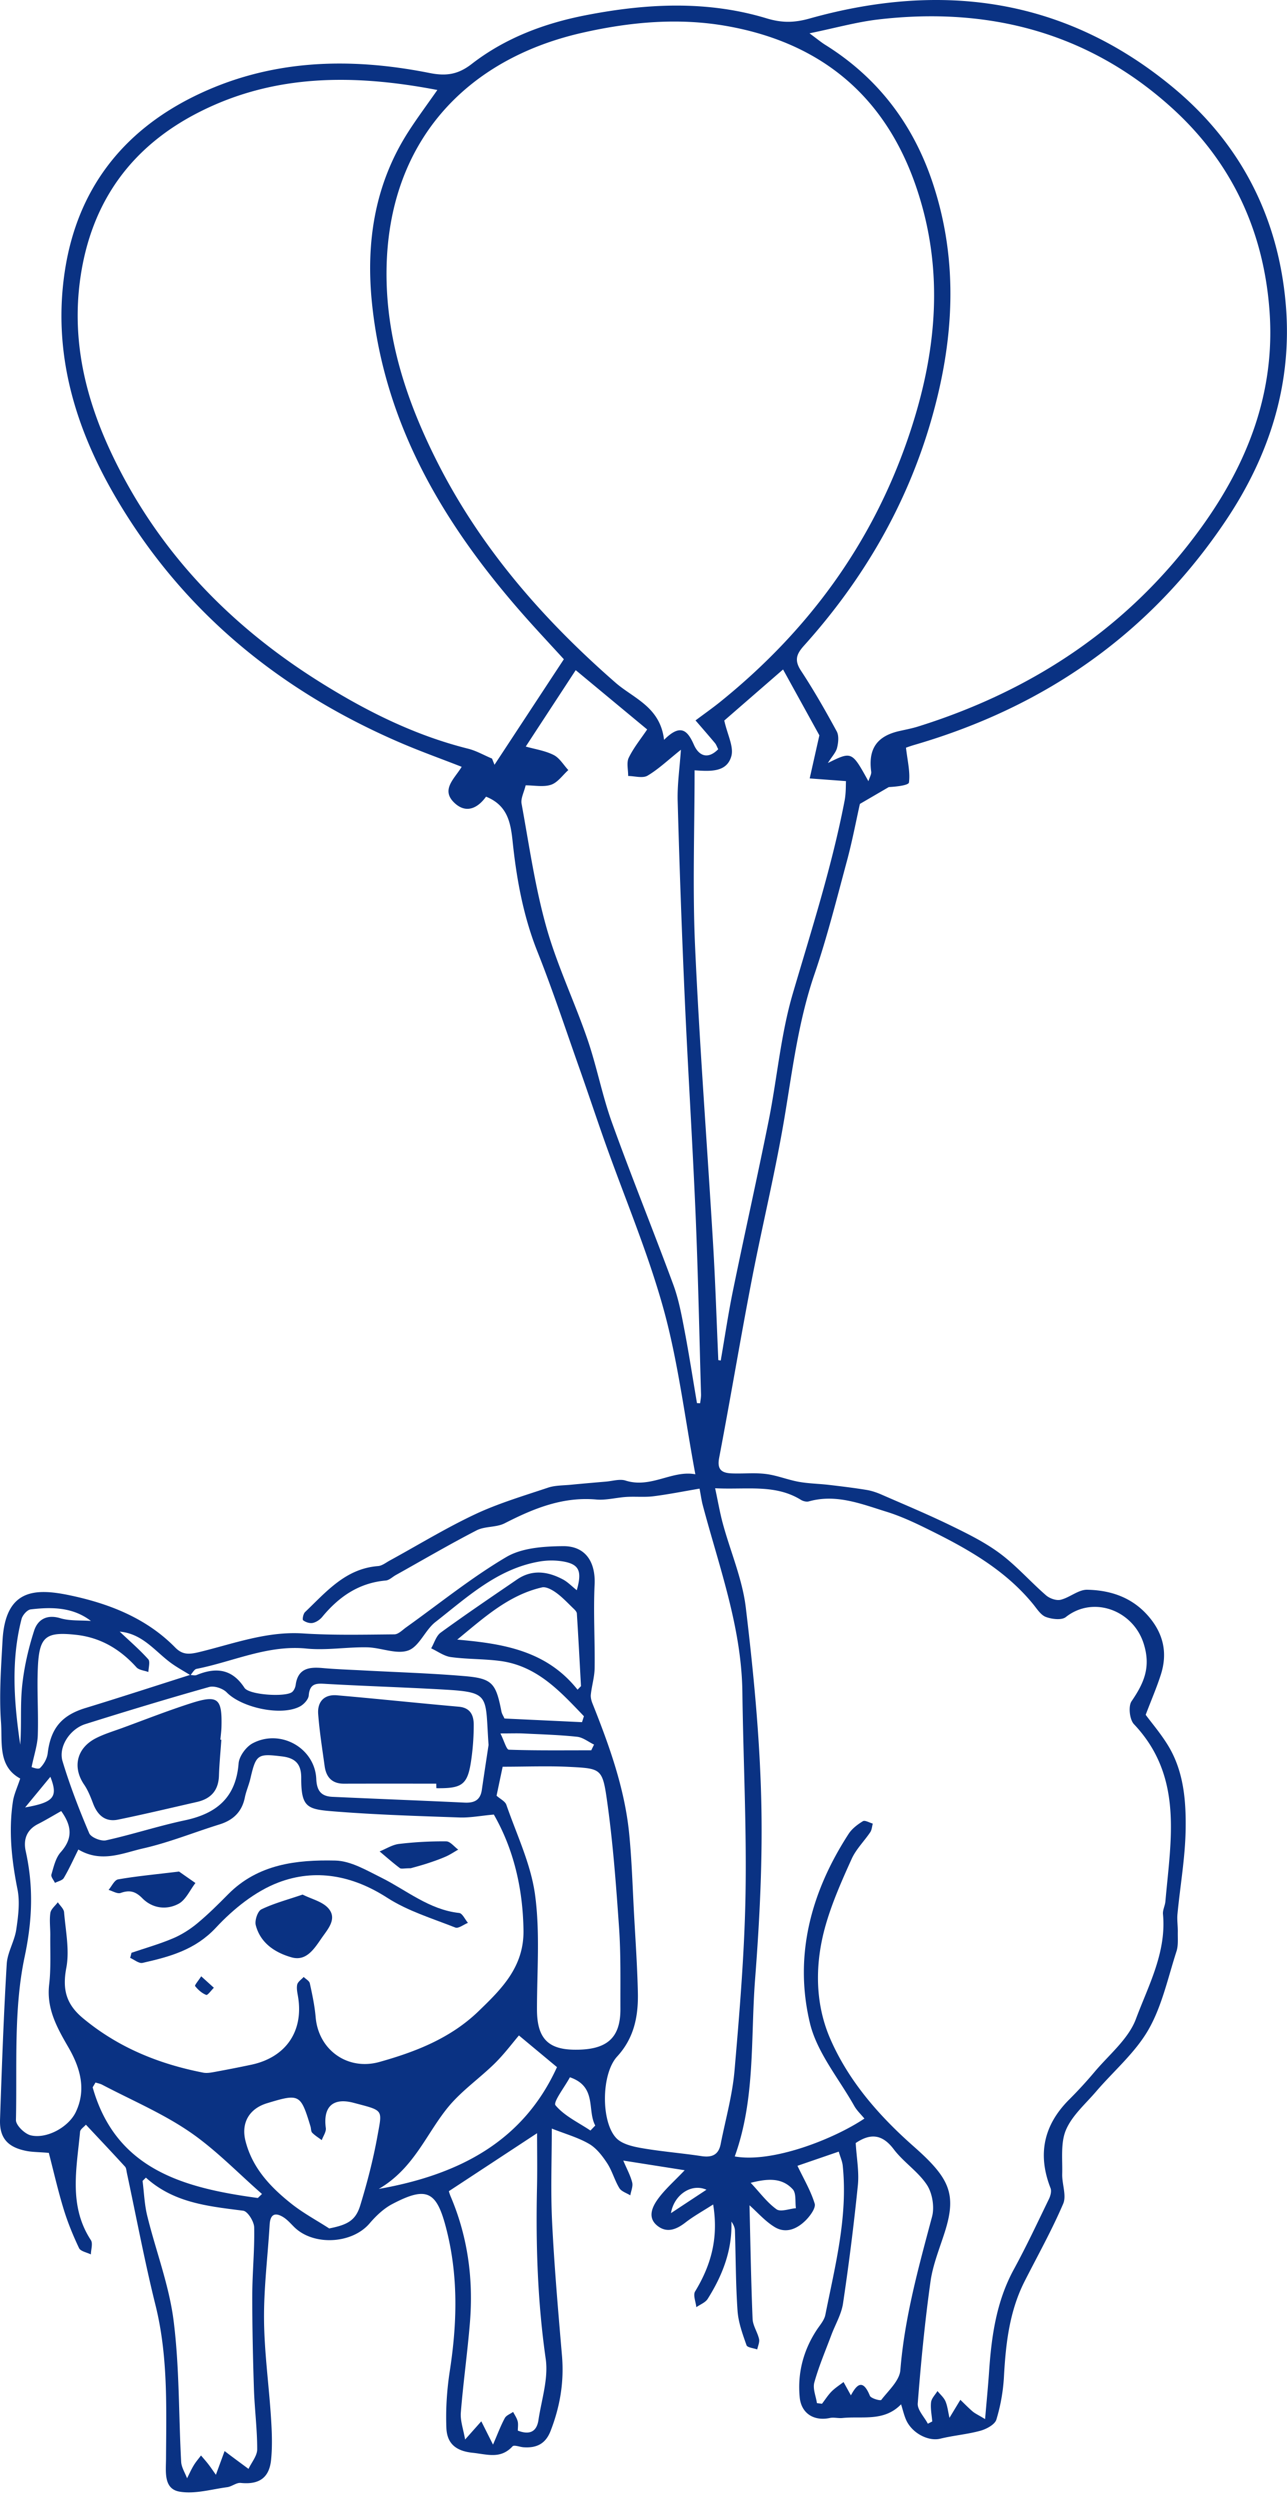 <svg width="170" height="330" fill="none" xmlns="http://www.w3.org/2000/svg"><path d="M64.2 105.163c-1.057 1.471-2.57 2.283-4.12.868-1.924-1.754-.066-3.213.905-4.81-2.686-1.051-5.368-2.01-7.977-3.126-15.893-6.811-28.757-17.239-37.609-32.25-5.481-9.295-8.51-19.289-6.811-30.216 1.642-10.54 7.491-18.168 16.959-22.865 9.965-4.94 20.511-5.257 31.213-3.126 2.145.426 3.731.217 5.547-1.194 4.397-3.407 9.545-5.352 14.974-6.416 8.003-1.567 16.045-2.005 23.969.39 1.994.604 3.61.609 5.698.023 17.462-4.893 33.766-2.714 48.03 9.125 8.891 7.38 13.882 17.087 14.862 28.639.884 10.393-2.136 19.865-7.873 28.44-9.996 14.942-23.853 24.601-41.015 29.633-.481.138-.958.295-1.426.473-.117.043-.186.208.13-.174.217 1.88.59 3.334.408 4.71-.052.387-1.729.56-2.665.608-1.161.677-2.322 1.355-3.817 2.223-.494 2.201-1.001 4.897-1.712 7.536-1.352 5.006-2.612 10.054-4.289 14.951-2.102 6.13-2.882 12.477-3.939 18.807-1.222 7.315-2.998 14.538-4.398 21.827-1.486 7.728-2.777 15.49-4.255 23.217-.299 1.567.386 1.975 1.63 2.032 1.512.065 3.046-.109 4.536.078 1.469.182 2.886.768 4.346 1.033 1.304.235 2.643.252 3.965.404 1.659.195 3.323.395 4.969.664.698.113 1.395.352 2.045.638 3.055 1.333 6.136 2.618 9.13 4.077 2.24 1.089 4.515 2.214 6.499 3.694 2.175 1.624 3.999 3.716 6.062 5.509.476.413 1.356.725 1.928.586 1.213-.295 2.353-1.346 3.509-1.324 3.025.061 5.833.964 7.977 3.369 2.067 2.318 2.691 4.919 1.746 7.853-.532 1.667-1.234 3.278-1.997 5.288.828 1.129 2.101 2.596 3.072 4.246 1.971 3.351 2.266 7.171 2.205 10.909-.06 3.72-.723 7.428-1.078 11.144-.074.781.056 1.576.043 2.366-.017.855.082 1.767-.173 2.557-1.131 3.49-1.911 7.215-3.705 10.341-1.746 3.047-4.593 5.452-6.92 8.17-1.403 1.637-3.158 3.152-3.973 5.057-.728 1.707-.446 3.873-.498 5.835-.035 1.315.593 2.835.13 3.916-1.499 3.499-3.371 6.842-5.1 10.245-2.006 3.955-2.487 8.227-2.725 12.581a23.938 23.938 0 01-1.001 5.665c-.204.66-1.304 1.251-2.106 1.472-1.733.478-3.562.621-5.312 1.051-1.582.386-3.787-.751-4.541-2.562-.247-.59-.394-1.224-.628-1.979-2.258 2.331-5.122 1.536-7.752 1.81-.546.056-1.126-.117-1.651-.004-2.084.442-3.786-.573-3.99-2.74-.299-3.16.464-6.129 2.21-8.821.429-.664 1.031-1.315 1.178-2.049 1.296-6.503 2.99-12.967 2.297-19.701-.057-.555-.304-1.089-.529-1.849l-5.451 1.871c.832 1.741 1.759 3.299 2.275 4.988.173.569-.576 1.593-1.148 2.175-1.127 1.142-2.613 1.832-4.112.938-1.252-.747-2.257-1.919-3.35-2.887.122 5.018.204 10.011.408 14.995.035.894.65 1.749.854 2.656.095.417-.148.916-.239 1.377-.49-.178-1.308-.244-1.417-.556-.515-1.468-1.074-2.991-1.183-4.524-.247-3.525-.234-7.067-.346-10.605-.013-.395-.182-.786-.468-1.194.13 3.798-1.183 7.111-3.128 10.202-.308.49-.993.738-1.504 1.102-.07-.703-.455-1.597-.16-2.083 2.053-3.387 3.124-6.946 2.383-11.479-1.37.877-2.578 1.542-3.657 2.379-1.205.934-2.465 1.437-3.726.421-1.322-1.067-.668-2.474.073-3.503.945-1.307 2.197-2.388 3.549-3.816-2.574-.404-5.17-.812-8.111-1.276.463 1.098.944 1.962 1.178 2.891.13.512-.156 1.129-.251 1.702-.494-.313-1.178-.512-1.447-.96-.633-1.041-.95-2.283-1.616-3.295-.633-.963-1.413-1.979-2.375-2.539-1.46-.847-3.137-1.311-4.93-2.023 0 4.137-.16 8.222.038 12.294.29 5.896.802 11.787 1.305 17.669.299 3.464-.252 6.742-1.508 9.963-.672 1.719-1.88 2.258-3.558 2.145-.502-.035-1.256-.348-1.46-.126-1.594 1.715-3.31 1.059-5.281.851-2.344-.243-3.384-1.337-3.462-3.287-.1-2.505.073-5.057.455-7.536.966-6.277 1.135-12.477-.455-18.702-1.274-5.001-2.552-5.722-7.145-3.308-1.14.599-2.154 1.567-3.003 2.561-2.318 2.709-7.41 2.996-9.965.465-.46-.456-.897-.964-1.435-1.298-1.109-.682-1.72-.356-1.798 1.003-.247 4.167-.775 8.335-.74 12.494.034 4.315.64 8.621.918 12.941.121 1.862.2 3.759.013 5.609-.247 2.409-1.634 3.282-4.008 3.039-.568-.061-1.17.477-1.785.56-2.11.282-4.311.946-6.322.586-2.11-.378-1.772-2.653-1.763-4.376.039-6.773.273-13.536-1.387-20.222-1.438-5.782-2.535-11.652-3.787-17.482-.06-.278-.07-.625-.238-.812-1.677-1.836-3.388-3.642-5.17-5.543-.272.316-.74.603-.77.933-.451 4.853-1.539 9.768 1.425 14.304.29.439.013 1.251 0 1.889-.537-.269-1.36-.408-1.564-.838-.797-1.676-1.504-3.408-2.045-5.184-.754-2.47-1.326-4.996-1.946-7.384-1.42-.113-2.21-.104-2.968-.256-2.465-.486-3.557-1.706-3.475-4.133.234-6.85.477-13.701.884-20.547.091-1.528 1.027-2.987 1.257-4.528.26-1.749.502-3.621.164-5.322-.77-3.855-1.187-7.684-.606-11.578.143-.973.593-1.897.966-3.048-2.972-1.615-2.344-4.762-2.535-7.419-.26-3.577.005-7.202.2-10.797.372-6.785 4.246-6.941 8.869-5.973 5.121 1.072 10.096 2.978 13.934 6.889.962.977 1.803.938 3.19.604 4.497-1.09 8.895-2.766 13.687-2.457 4.012.256 8.055.16 12.08.121.524-.004 1.062-.573 1.56-.929 4.385-3.13 8.6-6.551 13.224-9.277 2.075-1.224 4.96-1.411 7.487-1.437 3.007-.026 4.316 2.123 4.177 5.066-.174 3.664.052 7.346.004 11.014-.013 1.168-.372 2.322-.502 3.495-.044.386.069.82.216 1.189 2.223 5.574 4.26 11.209 4.853 17.23.338 3.443.442 6.907.628 10.367.19 3.534.442 7.068.516 10.606.065 3.082-.49 5.96-2.739 8.405-2.097 2.279-2.157 8.604-.117 10.761.75.791 2.158 1.116 3.324 1.32 2.626.46 5.295.664 7.929 1.064 1.37.208 2.253-.152 2.535-1.572.637-3.23 1.55-6.442 1.833-9.702.671-7.763 1.321-15.551 1.455-23.335.152-8.869-.303-17.751-.416-26.629-.108-8.587-3.076-16.548-5.234-24.688-.164-.621-.247-1.263-.424-2.184-2.067.352-4.065.751-6.075 1.007-1.174.148-2.383.018-3.57.087-1.34.083-2.695.46-4.008.343-4.433-.391-8.276 1.19-12.089 3.139-1.11.569-2.608.364-3.718.938-3.609 1.862-7.118 3.92-10.667 5.899-.442.248-.862.677-1.317.717-3.549.312-6.192 2.135-8.393 4.801-.308.373-.797.703-1.257.799-.394.082-.94-.096-1.269-.352-.13-.1.013-.859.256-1.085 2.799-2.67 5.35-5.739 9.64-6.069.525-.039 1.027-.447 1.521-.717 3.757-2.053 7.422-4.297 11.287-6.116 3.085-1.45 6.4-2.431 9.65-3.521.927-.308 1.971-.282 2.963-.378 1.569-.152 3.137-.286 4.71-.421.858-.074 1.803-.378 2.565-.134 3.354 1.063 6.166-1.407 9.216-.83-1.404-7.532-2.266-14.781-4.181-21.74-2.063-7.48-5.126-14.687-7.73-22.019-1.153-3.247-2.236-6.525-3.384-9.772-1.828-5.166-3.544-10.38-5.568-15.468-1.893-4.758-2.773-9.69-3.293-14.726-.264-2.357-.689-4.597-3.492-5.721zM25.11 221.091c.282.013.606.117.845.022 2.548-1.055 4.684-.851 6.339 1.684.624.955 5.498 1.25 6.309.538.242-.212.411-.603.454-.933.295-2.136 1.716-2.379 3.484-2.223 1.794.161 3.596.222 5.395.317 4.454.239 8.916.373 13.358.747 3.73.312 4.207.907 4.94 4.671.064.33.272.634.406.933 3.484.165 6.864.322 10.239.482.082-.26.169-.525.251-.785-3.132-3.265-6.187-6.673-11.127-7.302-2.136-.274-4.31-.213-6.442-.504-.906-.122-1.742-.755-2.609-1.155.412-.703.654-1.636 1.257-2.075 3.31-2.405 6.703-4.701 10.082-7.011 2.002-1.367 4.064-1.072 6.066-.009.646.343 1.179.908 1.829 1.424.723-2.539.312-3.429-1.816-3.798a9.382 9.382 0 00-3.193.026c-5.507.972-9.472 4.697-13.653 7.962-1.37 1.067-2.145 3.247-3.6 3.763-1.569.556-3.61-.386-5.451-.416-2.66-.048-5.356.425-7.986.165-5.143-.513-9.697 1.732-14.52 2.678-.315.061-.545.551-.822.834-.893-.56-1.833-1.06-2.67-1.689-2.062-1.55-3.7-3.803-6.663-4.059 1.338 1.267 2.638 2.383 3.77 3.646.28.313.03 1.107.02 1.685-.532-.2-1.238-.248-1.576-.621-2.162-2.396-4.753-3.937-7.981-4.289-4.034-.439-4.875.23-5.048 4.402-.126 2.948.09 5.908-.005 8.86-.043 1.298-.49 2.579-.818 4.203.082.013.87.347 1.113.117.503-.486.932-1.246 1.014-1.941.394-3.308 1.85-5.027 5.026-5.99 4.61-1.407 9.19-2.905 13.783-4.359zm62.605-123.43c2.137-2.14 3.077-1.324 3.94.643.614 1.402 1.784 2.04 3.214.594-.173-.33-.26-.612-.438-.82-.84-1.003-1.702-1.988-2.56-2.983 1.083-.811 2.192-1.588 3.245-2.435 11.499-9.264 19.97-20.712 24.801-34.747 3.428-9.95 4.745-20.096 1.963-30.415-3.605-13.375-12.132-21.632-25.902-24.063-6.404-1.129-12.803-.53-19.077.894-15.443 3.5-25.616 14.478-25.842 31.257-.12 9.02 2.64 17.339 6.638 25.275C63.46 72.3 71.7 81.728 81.293 90.106c2.37 2.076 5.923 3.195 6.421 7.554zm6.747 98.789c.368 1.698.624 3.226 1.031 4.715 1.005 3.685 2.574 7.293 3.02 11.035 1 8.361 1.82 16.779 2.036 25.192.204 7.932-.195 15.902-.805 23.821-.607 7.835.056 15.845-2.691 23.442 4.887.877 12.925-2.201 17.128-5.001-.46-.56-1.006-1.064-1.348-1.676-2.036-3.62-4.926-7.05-5.854-10.944-2.127-8.899.152-17.308 5.109-24.949.446-.69 1.178-1.25 1.893-1.684.273-.165.863.195 1.305.317-.104.382-.122.82-.33 1.133-.797 1.185-1.872 2.235-2.452 3.512-1.278 2.817-2.544 5.674-3.406 8.634-1.469 5.041-1.499 10.337.55 15.078 2.41 5.574 6.422 10.184 11.036 14.252 4.706 4.15 5.707 6.229 4.143 11.217-.694 2.201-1.604 4.385-1.92 6.647-.745 5.331-1.265 10.697-1.681 16.062-.065.856.866 1.785 1.334 2.683l.581-.299c-.065-.847-.251-1.706-.156-2.535.061-.521.55-.99.845-1.481.36.443.832.842 1.053 1.346.273.634.342 1.354.533 2.192.611-1.007 1.022-1.693 1.438-2.379.538.517 1.058 1.055 1.625 1.541.308.261.693.43 1.642 1.003.2-2.348.39-4.289.525-6.234.316-4.71.966-9.312 3.284-13.553 1.655-3.03 3.12-6.165 4.627-9.269.204-.416.364-1.028.213-1.419-1.742-4.441-.928-8.301 2.426-11.674a57.612 57.612 0 003.349-3.638c1.924-2.296 4.507-4.371 5.499-7.032 1.655-4.424 4.047-8.796 3.574-13.832-.052-.547.273-1.12.321-1.693.711-8.161 2.387-16.475-4.16-23.39-.571-.608-.762-2.362-.311-3.022 1.624-2.379 2.591-4.484 1.598-7.614-1.395-4.394-6.651-6.369-10.286-3.495-.55.434-1.824.278-2.617-.013-.672-.243-1.17-1.042-1.668-1.658-3.83-4.702-8.995-7.515-14.299-10.111-1.655-.812-3.353-1.585-5.108-2.127-3.323-1.029-6.634-2.379-10.252-1.363-.307.086-.749-.026-1.035-.2-3.432-2.119-7.232-1.32-11.34-1.537zm20.247-93.328c.161-.521.416-.911.369-1.259-.408-2.995.74-4.688 3.7-5.361.84-.191 1.694-.347 2.517-.608 15.239-4.775 27.956-13.236 37.367-26.247 6.096-8.426 9.783-17.756 9.038-28.47-.749-10.748-5.065-19.86-12.972-26.993-10.994-9.92-24.17-13.315-38.72-11.614-2.86.334-5.672 1.129-9.082 1.827 1.092.804 1.569 1.207 2.098 1.533 6.954 4.337 11.616 10.506 14.181 18.224 3.475 10.445 2.795 20.938-.212 31.348-3.241 11.218-9 21.06-16.781 29.712-1.023 1.137-1.309 1.949-.403 3.33 1.698 2.582 3.236 5.278 4.714 7.996.312.573.216 1.485.047 2.17-.151.617-.671 1.142-1.217 2.011 3.163-1.563 3.163-1.563 5.355 2.4zM57.77 11.878c-10.975-2.096-21.413-2.131-31.335 2.857-9.065 4.554-14.403 11.9-15.832 22.045-1.175 8.33.77 16.11 4.328 23.494 6.049 12.56 15.364 22.223 27.094 29.612 6.183 3.894 12.651 7.154 19.792 8.939 1.1.273 2.119.868 3.176 1.311.108.273.217.542.325.816 3.059-4.65 6.114-9.303 9.16-13.931-1.733-1.893-3.155-3.417-4.55-4.971-10.797-12.038-19.043-25.383-20.78-41.897-.85-8.084.325-15.854 4.84-22.84 1.122-1.74 2.36-3.403 3.782-5.435zM8.085 239.064c-1.07.603-2.045 1.193-3.055 1.706-1.525.772-1.971 2.066-1.629 3.603 1.032 4.671.884 9.06-.147 13.931-1.473 6.955-.984 14.339-1.148 21.541-.018.686 1.157 1.832 1.954 2.023 2.11.504 4.991-1.076 5.949-3.069 1.443-3.017.559-5.9-.975-8.552-1.503-2.596-2.912-5.093-2.54-8.288.248-2.127.127-4.298.148-6.451.013-1.003-.134-2.027.013-3.004.078-.504.642-.938.984-1.402.286.438.788.859.827 1.32.2 2.444.737 4.988.295 7.332-.537 2.843-.035 4.793 2.197 6.651 4.662 3.876 10.035 6.047 15.893 7.189.476.091 1.01-.005 1.499-.096 1.62-.295 3.24-.612 4.857-.955 4.52-.964 6.876-4.358 6.179-8.86-.087-.569-.243-1.172-.13-1.706.082-.382.559-.682.858-1.016.281.278.74.516.81.838.325 1.476.641 2.969.771 4.471.373 4.359 4.246 7.076 8.415 5.913 4.826-1.346 9.424-3.152 13.093-6.694 3.038-2.931 6.014-5.844 5.945-10.675-.078-5.605-1.334-10.784-3.917-15.29-1.737.156-3.132.434-4.515.386-5.468-.191-10.944-.356-16.4-.786-3.687-.29-4.545-.429-4.527-4.445.008-1.763-.72-2.605-2.505-2.826-3.24-.395-3.462-.3-4.207 2.913-.195.842-.559 1.645-.732 2.492-.381 1.905-1.534 3.004-3.35 3.568-3.366 1.046-6.66 2.388-10.082 3.165-2.712.616-5.516 1.953-8.562.147-.68 1.364-1.235 2.597-1.92 3.756-.194.33-.77.438-1.17.651-.172-.373-.562-.808-.471-1.103.303-1.024.554-2.192 1.23-2.948 1.543-1.736 1.551-3.364.065-5.43zm83.98-53.849c.138.009.277.013.416.022.043-.395.13-.795.117-1.185-.226-7.936-.386-15.876-.72-23.803-.403-9.525-1.01-19.041-1.434-28.561-.385-8.644-.693-17.291-.931-25.944-.061-2.148.26-4.31.429-6.776-1.703 1.359-2.955 2.561-4.407 3.421-.641.377-1.694.052-2.56.043.008-.812-.243-1.754.077-2.414.646-1.324 1.603-2.492 2.431-3.729-3.228-2.674-6.374-5.287-9.437-7.827-2.205 3.373-4.354 6.65-6.599 10.085 1.24.351 2.556.542 3.683 1.111.784.395 1.304 1.311 1.941 1.993-.75.673-1.4 1.641-2.279 1.936-1.01.338-2.218.078-3.358.078-.212.903-.667 1.723-.537 2.431.996 5.448 1.776 10.966 3.271 16.284 1.417 5.045 3.722 9.833 5.43 14.808 1.239 3.608 1.945 7.402 3.236 10.988 2.587 7.18 5.464 14.252 8.107 21.411.715 1.944 1.096 4.028 1.486 6.073.606 3.178 1.096 6.373 1.638 9.555zm2.816-5.678c.108.017.212.039.32.056.538-3.087.993-6.191 1.621-9.26 1.534-7.48 3.211-14.929 4.714-22.418 1.118-5.578 1.586-11.326 3.181-16.753 2.478-8.435 5.173-16.8 6.841-25.448.204-1.046.156-2.136.187-2.605-1.885-.139-3.341-.247-4.793-.356.382-1.693.759-3.386 1.279-5.687l-4.797-8.695c-2.964 2.574-5.607 4.866-7.764 6.742.411 1.862 1.282 3.455.931 4.706-.602 2.162-2.825 2.001-4.853 1.862 0 7.849-.281 15.568.065 23.26.59 13.111 1.6 26.2 2.38 39.297.303 5.101.463 10.202.688 15.299zm-29.29 57.499c.494.443 1.135.738 1.295 1.203 1.361 3.929 3.233 7.805 3.787 11.856.676 4.962.256 10.08.256 15.129 0 3.738 1.378 5.287 4.896 5.34 4.316.065 6.14-1.507 6.127-5.384-.013-3.603.065-7.215-.186-10.801-.395-5.669-.815-11.352-1.625-16.974-.56-3.903-.854-3.959-4.706-4.163-2.99-.161-5.992-.03-9.038-.03-.273 1.285-.524 2.483-.806 3.824zm-46.318 50.415c-.148.143-.295.291-.442.434.199 1.541.25 3.117.62 4.615 1.134 4.619 2.885 9.142 3.479 13.822.78 6.156.662 12.425 1 18.646.04.734.512 1.445.78 2.17.29-.573.55-1.167.884-1.714.277-.461.637-.869.958-1.298.325.386.663.759.97 1.159.308.395.585.816.997 1.389.446-1.216.767-2.088 1.148-3.13.511.386.728.556.953.721.733.547 1.47 1.089 2.206 1.632.403-.86 1.148-1.719 1.148-2.583.004-2.666-.347-5.327-.433-7.992-.135-4.142-.226-8.288-.217-12.434.009-2.956.316-5.917.251-8.869-.017-.777-.858-2.123-1.451-2.201-4.558-.586-9.134-1.003-12.851-4.367zm42.163 34.569l2.14-2.405c.433.86.862 1.724 1.547 3.078.607-1.398 1.01-2.487 1.555-3.499.195-.365.724-.551 1.101-.816.208.404.485.79.598 1.224.1.386.022.821.022 1.242 1.507.586 2.487.199 2.725-1.39.403-2.682 1.33-5.465.962-8.053-1.079-7.545-1.322-15.085-1.153-22.674.052-2.392.009-4.788.009-7.141l-11.651 7.654s.087.342.225.668c2.284 5.357 3.033 10.962 2.552 16.731-.325 3.946-.88 7.875-1.196 11.821-.09 1.064.325 2.167.564 3.56zm51.595-39.136c.117 1.988.464 3.799.286 5.557a331.197 331.197 0 01-1.962 15.619c-.217 1.442-1.032 2.792-1.552 4.194-.775 2.071-1.65 4.116-2.24 6.243-.225.812.213 1.81.347 2.722.221.026.446.052.667.082.416-.542.789-1.137 1.265-1.619.468-.473 1.049-.838 1.582-1.25.321.577.637 1.154.971 1.758.697-1.285 1.529-2.353 2.508.056.143.352 1.395.691 1.504.547.957-1.241 2.413-2.548 2.521-3.929.555-6.95 2.405-13.579 4.186-20.256.342-1.276.043-3.104-.68-4.202-1.161-1.763-3.098-3-4.385-4.706-1.538-2.032-3.111-2.101-5.018-.816zm-48.497-52.542c-.464-6.533.316-6.955-5.81-7.311-5.17-.299-10.348-.455-15.521-.746-1.257-.07-2.283-.222-2.422 1.524-.04.516-.641 1.167-1.153 1.441-2.465 1.324-7.708.169-9.684-1.854-.506-.521-1.642-.899-2.313-.712-5.473 1.541-10.915 3.191-16.34 4.893-2.04.638-3.605 2.991-3.028 4.91.975 3.23 2.2 6.399 3.522 9.503.234.551 1.551 1.081 2.214.937 3.497-.772 6.92-1.901 10.425-2.644 4.177-.885 6.738-2.995 7.093-7.51.074-.946.984-2.192 1.85-2.652 3.675-1.954 8.237.62 8.41 4.714.07 1.585.676 2.279 2.124 2.349 5.823.269 11.646.486 17.47.764 1.278.061 2.08-.326 2.274-1.676.343-2.348.702-4.688.889-5.93zm-21.05 63.816c2.384-.473 3.484-1.024 4.1-3.034.922-3.018 1.72-6.091 2.279-9.191.636-3.542.862-3.295-3.155-4.358-2.747-.725-4.047.538-3.67 3.329.065.5-.346 1.064-.537 1.598-.425-.321-.892-.599-1.26-.977-.174-.178-.144-.547-.226-.825-1.304-4.293-1.452-4.371-5.733-3.073-2.378.72-3.461 2.618-2.85 5.001.9 3.538 3.267 6.043 5.987 8.213 1.569 1.259 3.372 2.223 5.066 3.317zm25.062-25.474c-.85.994-1.92 2.435-3.185 3.681-1.945 1.915-4.237 3.508-5.992 5.57-3.003 3.542-4.58 8.235-9.337 11.009 10.819-1.91 19.133-6.407 23.54-16.08-1.573-1.306-3.258-2.709-5.026-4.18zM34.06 290.138c.182-.178.364-.352.546-.529-3.18-2.775-6.136-5.874-9.598-8.231-3.583-2.44-7.652-4.164-11.512-6.191-.269-.143-.585-.195-.88-.291-.125.213-.251.421-.377.634 3.072 10.866 12.059 13.288 21.82 14.608zm42.228-67.098l.455-.469c-.178-3.195-.343-6.39-.546-9.585-.013-.23-.26-.478-.455-.664-.745-.717-1.456-1.485-2.288-2.084-.528-.382-1.322-.825-1.867-.699-4.455 1.029-7.713 4.05-11.192 6.894 6.035.525 11.785 1.432 15.893 6.607zm-64.278-9.073c-2.388-1.828-5.165-1.858-7.96-1.524-.46.057-1.074.76-1.204 1.268-1.421 5.513-.988 11.053-.174 16.588.195-2.583-.013-5.184.252-7.741.255-2.466.823-4.936 1.581-7.297.46-1.437 1.634-2.201 3.445-1.659 1.27.387 2.7.261 4.06.365zm66.09 17.074c.121-.252.243-.504.368-.751-.745-.36-1.464-.951-2.24-1.033-2.348-.252-4.723-.317-7.084-.434-.828-.039-1.655-.005-3.042-.005.507 1.016.793 2.136 1.114 2.145 3.622.126 7.253.078 10.884.078zm-2.82 43.161c-.69 1.285-2.25 3.286-1.903 3.703 1.179 1.41 3.024 2.266 4.615 3.329.212-.221.424-.443.636-.66-1.1-2.027.26-5.127-3.349-6.372zm23.878 13.931c1.239 1.319 2.175 2.613 3.41 3.494.546.391 1.689-.069 2.565-.139-.122-.851.06-1.984-.421-2.5-1.46-1.589-3.379-1.398-5.554-.855zM6.655 234.54c-1.248 1.515-2.292 2.778-3.336 4.046 3.787-.673 4.38-1.363 3.336-4.046zm86.662 54.508c-2.032-.894-4.294.708-4.688 3.091 1.53-1.011 2.99-1.975 4.688-3.091z" fill="#0A3283"/><path d="M17.371 257.77c1.829-.621 3.7-1.15 5.472-1.901 1.144-.482 2.245-1.181 3.207-1.976 1.434-1.189 2.768-2.513 4.081-3.842 3.943-3.989 9.043-4.575 14.177-4.454 2.024.048 4.086 1.277 6.006 2.227 3.392 1.685 6.36 4.259 10.342 4.693.425.048.772.851 1.153 1.303-.563.225-1.252.781-1.664.62-3.05-1.202-6.283-2.183-9.004-3.937-4.588-2.956-9.476-3.868-14.359-2.014-3.085 1.172-5.975 3.512-8.262 5.969-2.748 2.947-6.136 3.842-9.702 4.649-.468.104-1.079-.425-1.625-.664.057-.226.117-.452.178-.673z" fill="#0A3283"/><path d="M39.97 250.086c1.192.603 2.64.925 3.42 1.832 1.16 1.35-.053 2.696-.859 3.846-.979 1.398-2.019 3.178-4.02 2.609-2.145-.607-4.113-1.862-4.728-4.25-.16-.616.252-1.845.741-2.084 1.638-.794 3.432-1.263 5.447-1.953zm-16.321-3.039l2.166 1.515c-.732.942-1.278 2.241-2.24 2.748-1.599.847-3.453.604-4.783-.746-.906-.916-1.682-1.107-2.856-.69-.429.151-1.057-.252-1.594-.404.416-.482.775-1.307 1.26-1.389 2.401-.422 4.832-.643 8.047-1.034zm30.599-.434c-.871 0-1.248.117-1.434-.021-.919-.695-1.786-1.459-2.67-2.201.854-.343 1.686-.886 2.566-.99a48.924 48.924 0 016.23-.339c.533.004 1.058.708 1.586 1.09-.555.317-1.092.681-1.677.933-.806.352-1.638.638-2.474.912-.88.282-1.78.516-2.127.616zm-27.67 14.261l1.673 1.515c-.347.334-.824 1.016-1.01.942-.567-.217-1.083-.677-1.469-1.163-.09-.113.43-.708.806-1.294zm31.049-25.427c-4.064 0-8.124-.008-12.188.005-1.599.004-2.362-.873-2.56-2.344-.313-2.275-.677-4.55-.85-6.838-.126-1.645.801-2.635 2.491-2.487 5.364.464 10.72 1.033 16.084 1.506 1.516.135 1.963 1.116 1.971 2.344a32.182 32.182 0 01-.307 4.519c-.468 3.417-1.127 3.938-4.628 3.895a13.534 13.534 0 01-.013-.6zm-28.389-5.795c-.108 1.576-.264 3.152-.316 4.732-.06 1.953-1.057 3.056-2.903 3.477-3.48.79-6.95 1.624-10.442 2.336-1.664.338-2.691-.582-3.276-2.119-.33-.864-.676-1.754-1.191-2.509-1.565-2.292-.984-4.827 1.564-6.125 1.083-.552 2.266-.908 3.414-1.325 3.02-1.107 6.018-2.287 9.082-3.273 3.622-1.163 4.18-.686 4.085 3.074-.012.573-.095 1.15-.147 1.723.043.005.087.005.13.009z" fill="#0A3283"/></svg>